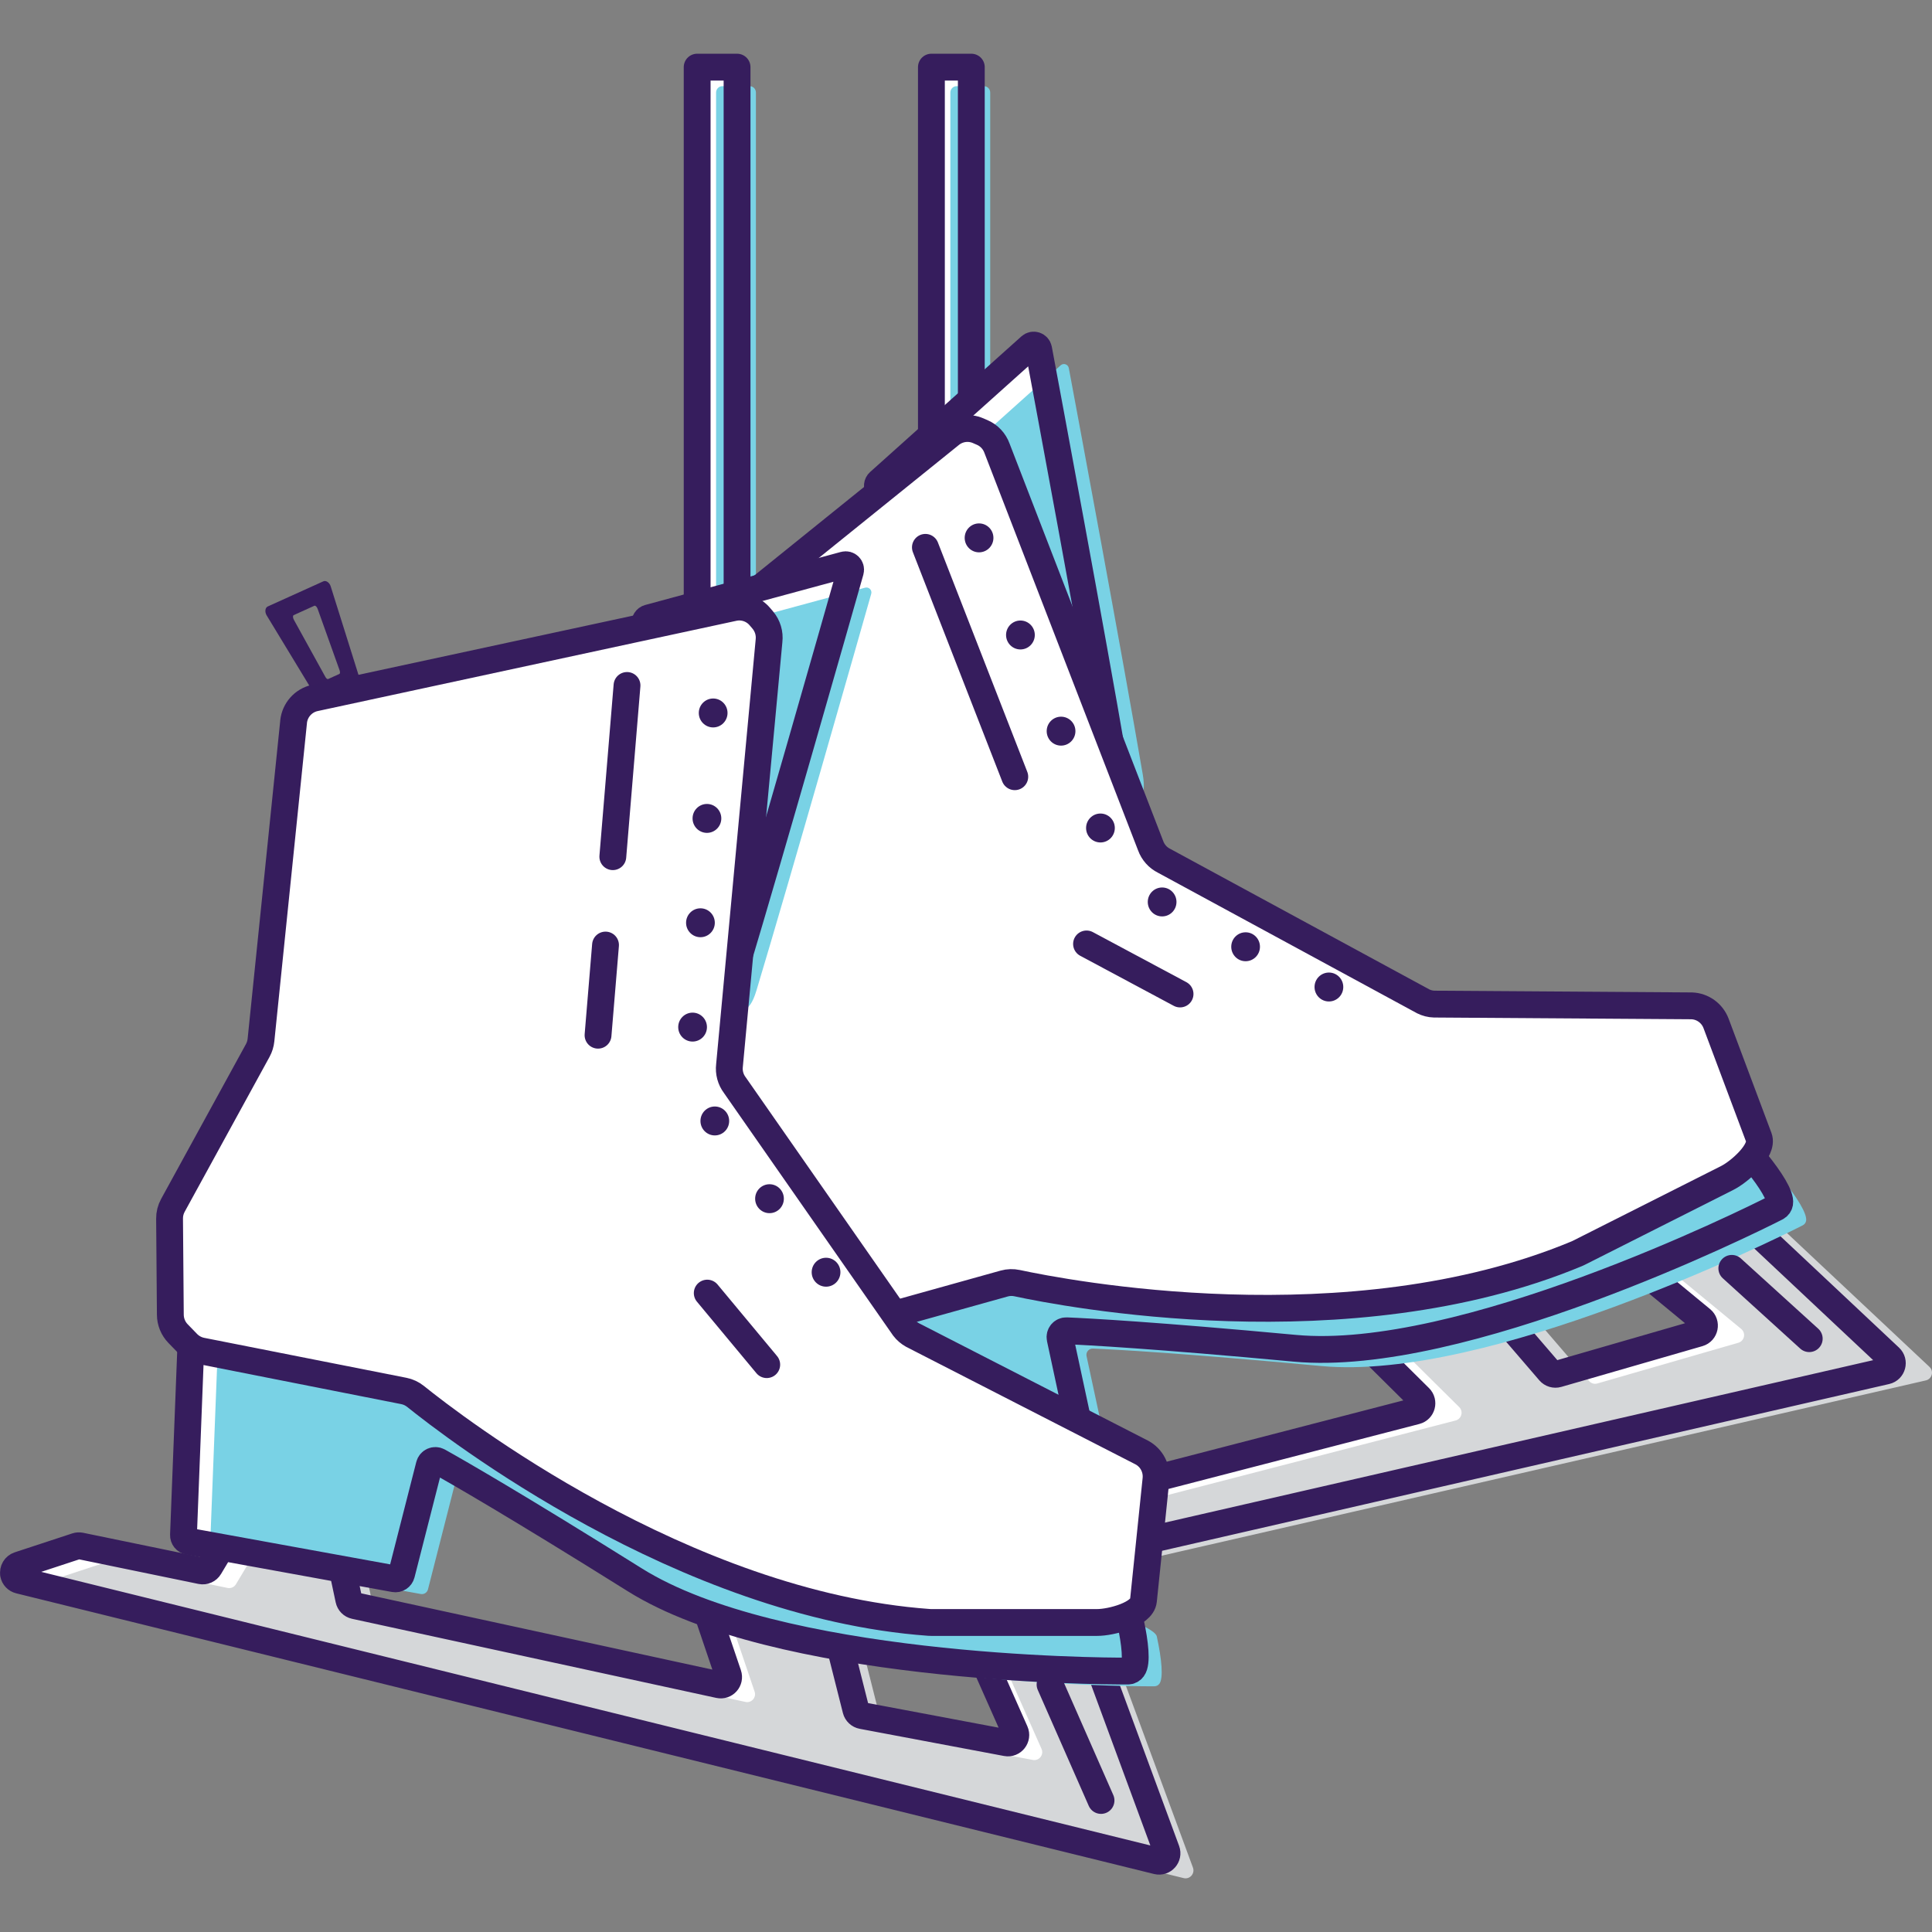 <svg width="72" height="72" viewBox="0 0 72 72" fill="none" xmlns="http://www.w3.org/2000/svg">
<rect x="0" y="0" width="72" height="72" fill="#808080" stroke="none"/>
<g clip-path="url(#clip0_10101_1654)">
<path d="M13.636 26.028L12.325 21.854C12.28 21.709 12.149 21.619 12.051 21.664L9.979 22.601C9.879 22.646 9.86 22.807 9.939 22.936L12.209 26.676C12.271 26.778 12.372 26.826 12.45 26.791L13.563 26.287C13.642 26.252 13.673 26.141 13.637 26.027L13.636 26.028ZM12.645 25.117L12.23 25.305C12.201 25.318 12.157 25.285 12.126 25.227L10.952 23.098C10.911 23.024 10.908 22.94 10.945 22.924L11.716 22.575C11.753 22.558 11.811 22.615 11.839 22.695L12.657 24.984C12.679 25.048 12.675 25.104 12.645 25.117Z" fill="#371D5D"/>
<path d="M36.198 17.955V2.502H34.711V18.451C34.711 18.451 35.832 19.759 36.198 17.955Z" fill="white"/>
<path d="M27.468 22.518V2.502H25.981V23.014C25.981 23.014 27.102 24.323 27.468 22.518Z" fill="white"/>
<path d="M36.902 18.664V3.449C36.902 3.317 36.796 3.211 36.666 3.211H35.653C35.522 3.211 35.416 3.317 35.416 3.449V19.159C35.416 19.159 36.537 20.467 36.903 18.663L36.902 18.664Z" fill="#79D2E5"/>
<path d="M28.171 23.227V3.449C28.171 3.317 28.066 3.211 27.935 3.211H26.922C26.791 3.211 26.686 3.317 26.686 3.449V23.722C26.686 23.722 27.806 25.031 28.172 23.227L28.171 23.227Z" fill="#79D2E5"/>
<path d="M36.198 17.955V2.502H34.711V18.451C34.711 18.451 35.832 19.759 36.198 17.955Z" stroke="#361D5D" stroke-linecap="round" stroke-linejoin="round"/>
<path d="M27.468 22.518V2.502H25.981V23.014C25.981 23.014 27.102 24.323 27.468 22.518Z" stroke="#361D5D" stroke-linecap="round" stroke-linejoin="round"/>
<path d="M38.706 13.011C39.044 14.821 40.713 23.777 41.461 28.157C41.626 29.118 41.254 29.29 40.633 28.544C38.193 25.612 33.48 19.227 32.734 18.213C32.677 18.136 32.688 18.028 32.76 17.963L38.4 12.907C38.508 12.811 38.679 12.869 38.706 13.011Z" fill="white"/>
<path d="M39.832 13.719C40.17 15.528 41.839 24.484 42.588 28.864C42.753 29.825 42.381 29.997 41.76 29.251C39.32 26.319 34.606 19.934 33.861 18.92C33.804 18.843 33.815 18.735 33.887 18.67L39.527 13.614C39.635 13.518 39.805 13.576 39.832 13.719Z" fill="#79D2E5"/>
<path d="M27.425 60.743C27.495 60.836 27.613 60.879 27.726 60.854L70.293 51.091C70.523 51.038 70.601 50.748 70.428 50.586L64.778 45.279C64.696 45.203 64.58 45.179 64.475 45.218L60.822 46.578C60.645 46.645 60.756 46.895 60.815 47.004C60.833 47.037 60.856 47.066 60.886 47.09L63.412 49.172C63.596 49.324 63.535 49.62 63.307 49.686L58.048 51.205C57.938 51.237 57.819 51.201 57.745 51.115L55.865 48.929C55.794 48.847 55.684 48.81 55.578 48.834L51.265 49.822C51.038 49.875 50.959 50.158 51.124 50.322L52.903 52.085C53.065 52.247 52.992 52.526 52.77 52.583L39.323 56.066C39.211 56.095 39.092 56.055 39.02 55.965L37.768 54.39C37.696 54.3 37.578 54.26 37.466 54.288L34.203 55.121C34.08 55.152 33.991 55.258 33.982 55.385L33.84 57.222C33.83 57.347 33.743 57.452 33.623 57.485L29.188 58.684C29.14 58.697 29.094 58.723 29.058 58.759L27.455 60.357C27.351 60.461 27.339 60.627 27.427 60.744L27.425 60.743Z" fill="white"/>
<path d="M28.903 61.096C28.973 61.19 29.091 61.233 29.203 61.208L71.771 51.444C72.001 51.391 72.079 51.101 71.906 50.94L66.256 45.633C66.174 45.556 66.057 45.532 65.953 45.571L62.299 46.932C62.123 46.998 62.234 47.248 62.292 47.357C62.31 47.391 62.334 47.42 62.364 47.444L64.89 49.526C65.073 49.677 65.013 49.973 64.785 50.04L59.526 51.559C59.416 51.591 59.297 51.555 59.222 51.468L57.343 49.283C57.272 49.201 57.161 49.164 57.056 49.188L52.742 50.176C52.516 50.228 52.436 50.511 52.602 50.676L54.381 52.439C54.543 52.6 54.469 52.879 54.248 52.937L40.8 56.419C40.689 56.449 40.57 56.408 40.497 56.318L39.246 54.744C39.174 54.653 39.056 54.613 38.944 54.641L35.68 55.474C35.558 55.505 35.469 55.612 35.46 55.738L35.318 57.575C35.307 57.701 35.221 57.805 35.101 57.838L30.666 59.037C30.617 59.05 30.571 59.077 30.535 59.113L28.933 60.71C28.828 60.815 28.817 60.98 28.905 61.097L28.903 61.096Z" fill="#D5D7D9"/>
<path d="M27.425 60.743C27.495 60.836 27.613 60.879 27.726 60.854L70.293 51.091C70.523 51.038 70.601 50.748 70.428 50.586L64.778 45.279C64.696 45.203 64.58 45.179 64.475 45.218L60.822 46.578C60.645 46.645 60.756 46.895 60.815 47.004C60.833 47.037 60.856 47.066 60.886 47.09L63.412 49.172C63.596 49.324 63.535 49.62 63.307 49.686L58.048 51.205C57.938 51.237 57.819 51.201 57.745 51.115L55.865 48.929C55.794 48.847 55.684 48.81 55.578 48.834L51.265 49.822C51.038 49.875 50.959 50.158 51.124 50.322L52.903 52.085C53.065 52.247 52.992 52.526 52.77 52.583L39.323 56.066C39.211 56.095 39.092 56.055 39.02 55.965L37.768 54.39C37.696 54.3 37.578 54.26 37.466 54.288L34.203 55.121C34.08 55.152 33.991 55.258 33.982 55.385L33.84 57.222C33.83 57.347 33.743 57.452 33.623 57.485L29.188 58.684C29.14 58.697 29.094 58.723 29.058 58.759L27.455 60.357C27.351 60.461 27.339 60.627 27.427 60.744L27.425 60.743Z" stroke="#361D5D" stroke-linecap="round" stroke-linejoin="round"/>
<path d="M29.572 49.887L32.473 56.331C32.521 56.438 32.639 56.493 32.751 56.46L40.226 54.25C40.344 54.215 40.415 54.096 40.389 53.975L39.508 49.879C39.476 49.729 39.592 49.588 39.745 49.595C40.544 49.628 43.031 49.761 48.255 50.246C54.461 50.823 65.12 45.555 66.2 45C66.265 44.967 66.31 44.907 66.323 44.835C66.368 44.576 65.994 43.973 65.45 43.299C64.75 42.431 47.551 46.63 40.791 45.724C34.134 44.832 29.717 48.448 29.552 49.773C29.547 49.812 29.556 49.852 29.573 49.888L29.572 49.887Z" fill="white"/>
<path d="M30.557 50.549L33.458 56.993C33.506 57.1 33.624 57.155 33.736 57.122L41.211 54.912C41.329 54.877 41.4 54.758 41.374 54.637L40.493 50.541C40.461 50.391 40.577 50.25 40.73 50.257C41.529 50.29 44.016 50.423 49.24 50.908C55.447 51.486 66.105 46.217 67.185 45.663C67.25 45.629 67.295 45.569 67.308 45.497C67.354 45.238 66.979 44.635 66.435 43.961C65.735 43.093 48.536 47.292 41.776 46.386C35.119 45.494 30.702 49.11 30.538 50.435C30.532 50.474 30.541 50.514 30.558 50.55L30.557 50.549Z" fill="#79D2E5"/>
<path d="M29.572 49.887L32.473 56.331C32.521 56.438 32.639 56.493 32.751 56.46L40.226 54.25C40.344 54.215 40.415 54.096 40.389 53.975L39.508 49.879C39.476 49.729 39.592 49.588 39.745 49.595C40.544 49.628 43.031 49.761 48.255 50.246C54.461 50.823 65.12 45.555 66.2 45C66.265 44.967 66.31 44.907 66.323 44.835C66.368 44.576 65.994 43.973 65.45 43.299C64.75 42.431 47.551 46.63 40.791 45.724C34.134 44.832 29.717 48.448 29.552 49.773C29.547 49.812 29.556 49.852 29.573 49.888L29.572 49.887Z" stroke="#361D5D" stroke-linecap="round" stroke-linejoin="round"/>
<path d="M38.706 13.011C39.044 14.821 40.713 23.777 41.461 28.157C41.626 29.118 41.254 29.29 40.633 28.544C38.193 25.612 33.48 19.227 32.734 18.213C32.677 18.136 32.688 18.028 32.76 17.963L38.4 12.907C38.508 12.811 38.679 12.869 38.706 13.011Z" stroke="#361D5D" stroke-linecap="round" stroke-linejoin="round"/>
<path d="M22.653 27.387L26.845 38.54C26.893 38.668 26.915 38.803 26.91 38.939L26.652 45.527C26.645 45.701 26.683 45.873 26.762 46.028L28.381 49.217C28.5 49.45 28.703 49.628 28.949 49.714L29.427 49.879C29.619 49.947 29.828 49.953 30.025 49.898L37.425 47.833C37.582 47.789 37.746 47.785 37.905 47.819C39.624 48.189 50.274 50.261 58.76 46.724C58.786 46.713 58.811 46.702 58.836 46.689L64.369 43.899C64.831 43.666 65.728 42.877 65.547 42.392L63.953 38.14C63.809 37.758 63.451 37.499 63.045 37.485L53.447 37.42C53.304 37.416 53.165 37.38 53.038 37.317L43.384 32.08C43.15 31.965 42.969 31.761 42.88 31.514L37.155 16.705C37.06 16.44 36.86 16.226 36.602 16.116L36.448 16.049C36.107 15.904 35.714 15.958 35.424 16.191L22.968 26.236C22.627 26.511 22.501 26.975 22.656 27.386L22.653 27.387Z" fill="white"/>
<path d="M22.653 27.387L26.845 38.54C26.893 38.668 26.915 38.803 26.91 38.939L26.652 45.527C26.645 45.701 26.683 45.873 26.762 46.028L28.381 49.217C28.5 49.45 28.703 49.628 28.949 49.714L29.427 49.879C29.619 49.947 29.828 49.953 30.025 49.898L37.425 47.833C37.582 47.789 37.746 47.785 37.905 47.819C39.624 48.189 50.274 50.261 58.76 46.724C58.786 46.713 58.811 46.702 58.836 46.689L64.369 43.899C64.831 43.666 65.728 42.877 65.547 42.392L63.953 38.14C63.809 37.758 63.451 37.499 63.045 37.485L53.447 37.42C53.304 37.416 53.165 37.38 53.038 37.317L43.384 32.08C43.15 31.965 42.969 31.761 42.88 31.514L37.155 16.705C37.06 16.44 36.86 16.226 36.602 16.116L36.448 16.049C36.107 15.904 35.714 15.958 35.424 16.191L22.968 26.236C22.627 26.511 22.501 26.975 22.656 27.386L22.653 27.387Z" stroke="#361D5D" stroke-linecap="round" stroke-linejoin="round"/>
<path d="M49.525 37.322C49.821 37.322 50.06 37.081 50.06 36.783C50.06 36.485 49.821 36.244 49.525 36.244C49.229 36.244 48.989 36.485 48.989 36.783C48.989 37.081 49.229 37.322 49.525 37.322Z" fill="#361D5D"/>
<path d="M36.486 20.584C36.782 20.584 37.022 20.342 37.022 20.045C37.022 19.747 36.782 19.506 36.486 19.506C36.19 19.506 35.951 19.747 35.951 20.045C35.951 20.342 36.19 20.584 36.486 20.584Z" fill="#361D5D"/>
<path d="M38.029 24.203C38.324 24.203 38.564 23.961 38.564 23.664C38.564 23.366 38.324 23.125 38.029 23.125C37.733 23.125 37.493 23.366 37.493 23.664C37.493 23.961 37.733 24.203 38.029 24.203Z" fill="#361D5D"/>
<path d="M0.503 58.658C0.524 58.774 0.61 58.865 0.723 58.893L43.127 69.353C43.356 69.409 43.554 69.185 43.472 68.963L40.783 61.671C40.745 61.565 40.651 61.492 40.54 61.48L36.669 61.05C36.481 61.03 36.469 61.303 36.473 61.428C36.474 61.466 36.483 61.503 36.499 61.537L37.83 64.537C37.927 64.755 37.74 64.993 37.508 64.949L32.13 63.936C32.017 63.915 31.927 63.83 31.898 63.719L31.191 60.918C31.164 60.812 31.081 60.729 30.976 60.703L26.68 59.642C26.454 59.585 26.256 59.803 26.332 60.025L27.137 62.403C27.211 62.621 27.021 62.837 26.797 62.787L13.224 59.839C13.111 59.815 13.023 59.726 12.999 59.611L12.581 57.64C12.557 57.526 12.469 57.437 12.357 57.413L9.068 56.687C8.946 56.659 8.819 56.715 8.753 56.823L7.808 58.401C7.744 58.509 7.62 58.564 7.497 58.539L2.998 57.612C2.948 57.602 2.896 57.605 2.848 57.621L0.704 58.326C0.564 58.372 0.48 58.515 0.506 58.66L0.503 58.658Z" fill="white"/>
<path d="M39.542 27.787C39.838 27.787 40.078 27.545 40.078 27.248C40.078 26.95 39.838 26.709 39.542 26.709C39.246 26.709 39.007 26.95 39.007 27.248C39.007 27.545 39.246 27.787 39.542 27.787Z" fill="#361D5D"/>
<path d="M1.489 59.297C1.509 59.412 1.595 59.504 1.708 59.532L44.112 69.992C44.341 70.048 44.539 69.824 44.458 69.601L41.769 62.309C41.73 62.204 41.636 62.131 41.525 62.119L37.654 61.689C37.466 61.669 37.454 61.942 37.458 62.066C37.459 62.105 37.468 62.142 37.484 62.176L38.815 65.176C38.912 65.394 38.725 65.632 38.493 65.588L33.115 64.575C33.002 64.554 32.913 64.469 32.883 64.357L32.176 61.557C32.149 61.45 32.066 61.368 31.961 61.342L27.665 60.28C27.439 60.224 27.241 60.442 27.317 60.664L28.122 63.042C28.196 63.26 28.006 63.475 27.782 63.426L14.209 60.478C14.097 60.454 14.008 60.365 13.984 60.25L13.566 58.279C13.542 58.165 13.454 58.076 13.342 58.052L10.053 57.325C9.931 57.298 9.804 57.353 9.738 57.462L8.793 59.04C8.729 59.147 8.605 59.203 8.482 59.178L3.983 58.25C3.933 58.24 3.882 58.243 3.833 58.259L1.689 58.965C1.549 59.011 1.465 59.154 1.492 59.299L1.489 59.297Z" fill="#D5D7D9"/>
<path d="M41.011 31.396C41.306 31.396 41.546 31.155 41.546 30.857C41.546 30.56 41.306 30.318 41.011 30.318C40.715 30.318 40.475 30.56 40.475 30.857C40.475 31.155 40.715 31.396 41.011 31.396Z" fill="#361D5D"/>
<path d="M43.309 34.152C43.605 34.152 43.844 33.911 43.844 33.613C43.844 33.316 43.605 33.074 43.309 33.074C43.013 33.074 42.774 33.316 42.774 33.613C42.774 33.911 43.013 34.152 43.309 34.152Z" fill="#361D5D"/>
<path d="M31.693 21.282C31.19 23.052 28.696 31.812 27.416 36.066C27.136 36.998 26.726 36.985 26.502 36.038C25.626 32.316 24.254 24.483 24.038 23.241C24.022 23.146 24.08 23.055 24.173 23.029L31.467 21.052C31.606 21.014 31.733 21.142 31.693 21.282Z" fill="white"/>
<path d="M32.468 22.131C31.964 23.901 29.471 32.661 28.19 36.916C27.91 37.848 27.5 37.835 27.277 36.888C26.401 33.166 25.029 25.333 24.813 24.091C24.796 23.995 24.855 23.904 24.948 23.879L32.241 21.901C32.381 21.863 32.508 21.992 32.468 22.131Z" fill="#79D2E5"/>
<path d="M46.42 35.822C46.716 35.822 46.955 35.581 46.955 35.283C46.955 34.985 46.716 34.744 46.42 34.744C46.124 34.744 45.885 34.985 45.885 35.283C45.885 35.581 46.124 35.822 46.42 35.822Z" fill="#361D5D"/>
<path d="M31.693 21.282C31.19 23.052 28.696 31.812 27.416 36.066C27.136 36.998 26.726 36.985 26.502 36.038C25.626 32.316 24.254 24.483 24.038 23.241C24.022 23.146 24.08 23.055 24.173 23.029L31.467 21.052C31.606 21.014 31.733 21.142 31.693 21.282Z" stroke="#361D5D" stroke-linecap="round" stroke-linejoin="round"/>
<path d="M0.503 58.658C0.524 58.774 0.61 58.865 0.723 58.893L43.127 69.353C43.356 69.409 43.554 69.185 43.472 68.963L40.783 61.671C40.745 61.565 40.651 61.492 40.54 61.48L36.669 61.05C36.481 61.03 36.469 61.303 36.473 61.428C36.474 61.466 36.483 61.503 36.499 61.537L37.83 64.537C37.927 64.755 37.74 64.993 37.508 64.949L32.13 63.936C32.017 63.915 31.927 63.83 31.898 63.719L31.191 60.918C31.164 60.812 31.081 60.729 30.976 60.703L26.68 59.642C26.454 59.585 26.256 59.803 26.332 60.025L27.137 62.403C27.211 62.621 27.021 62.837 26.797 62.787L13.224 59.839C13.111 59.815 13.023 59.726 12.999 59.611L12.581 57.64C12.557 57.526 12.469 57.437 12.357 57.413L9.068 56.687C8.946 56.659 8.819 56.715 8.753 56.823L7.808 58.401C7.744 58.509 7.62 58.564 7.497 58.539L2.998 57.612C2.948 57.602 2.896 57.605 2.848 57.621L0.704 58.326C0.564 58.372 0.48 58.515 0.506 58.66L0.503 58.658Z" stroke="#361D5D" stroke-linecap="round" stroke-linejoin="round"/>
<path d="M7.113 50.133L6.838 57.201C6.833 57.319 6.915 57.421 7.029 57.441L14.696 58.836C14.816 58.858 14.933 58.783 14.963 58.663L15.999 54.604C16.037 54.456 16.203 54.383 16.337 54.457C17.037 54.847 19.202 56.087 23.656 58.875C28.948 62.189 40.822 62.284 42.036 62.275C42.108 62.275 42.175 62.241 42.219 62.181C42.376 61.971 42.309 61.262 42.123 60.414C41.884 59.324 24.637 55.324 18.996 51.467C13.443 47.669 7.884 48.911 7.147 50.02C7.125 50.053 7.116 50.092 7.114 50.132L7.113 50.133Z" fill="white"/>
<path d="M8.099 50.702L7.824 57.77C7.819 57.887 7.901 57.989 8.016 58.01L15.682 59.404C15.803 59.426 15.919 59.351 15.949 59.232L16.985 55.173C17.023 55.024 17.19 54.951 17.323 55.025C18.023 55.416 20.188 56.655 24.642 59.443C29.934 62.758 41.809 62.852 43.022 62.843C43.095 62.843 43.162 62.809 43.206 62.75C43.362 62.539 43.295 61.831 43.11 60.983C42.87 59.892 25.623 55.892 19.983 52.035C14.429 48.237 8.87 49.479 8.133 50.588C8.111 50.621 8.102 50.66 8.1 50.7L8.099 50.702Z" fill="#79D2E5"/>
<path d="M7.113 50.133L6.838 57.201C6.833 57.319 6.915 57.421 7.029 57.441L14.696 58.836C14.816 58.858 14.933 58.783 14.963 58.663L15.999 54.604C16.037 54.456 16.203 54.383 16.337 54.457C17.037 54.847 19.202 56.087 23.656 58.875C28.948 62.189 40.822 62.284 42.036 62.275C42.108 62.275 42.175 62.241 42.219 62.181C42.376 61.971 42.309 61.262 42.123 60.414C41.884 59.324 24.637 55.324 18.996 51.467C13.443 47.669 7.884 48.911 7.147 50.02C7.125 50.053 7.116 50.092 7.114 50.132L7.113 50.133Z" stroke="#361D5D" stroke-linecap="round" stroke-linejoin="round"/>
<path d="M10.942 26.898L9.726 38.76C9.712 38.895 9.672 39.026 9.607 39.145L6.444 44.919C6.36 45.072 6.317 45.242 6.319 45.417L6.348 48.998C6.35 49.26 6.453 49.511 6.634 49.698L6.987 50.062C7.13 50.208 7.313 50.308 7.514 50.348L15.049 51.837C15.208 51.868 15.357 51.938 15.485 52.04C16.857 53.146 25.456 59.799 34.617 60.462C34.645 60.464 34.672 60.465 34.7 60.465H40.89C41.406 60.465 42.56 60.165 42.613 59.648L43.08 55.129C43.122 54.722 42.916 54.33 42.559 54.135L34.005 49.751C33.881 49.682 33.771 49.588 33.685 49.474L27.385 40.44C27.226 40.23 27.155 39.968 27.186 39.706L28.659 23.884C28.692 23.604 28.608 23.323 28.427 23.108L28.318 22.98C28.078 22.696 27.702 22.567 27.34 22.646L11.732 26.011C11.305 26.104 10.986 26.462 10.941 26.898H10.942Z" fill="white"/>
<path d="M10.942 26.898L9.726 38.76C9.712 38.895 9.672 39.026 9.607 39.145L6.444 44.919C6.36 45.072 6.317 45.242 6.319 45.417L6.348 48.998C6.35 49.26 6.453 49.511 6.634 49.698L6.987 50.062C7.13 50.208 7.313 50.308 7.514 50.348L15.049 51.837C15.208 51.868 15.357 51.938 15.485 52.04C16.857 53.146 25.456 59.799 34.617 60.462C34.645 60.464 34.672 60.465 34.7 60.465H40.89C41.406 60.465 42.56 60.165 42.613 59.648L43.08 55.129C43.122 54.722 42.916 54.33 42.559 54.135L34.005 49.751C33.881 49.682 33.771 49.588 33.685 49.474L27.385 40.44C27.226 40.23 27.155 39.968 27.186 39.706L28.659 23.884C28.692 23.604 28.608 23.323 28.427 23.108L28.318 22.98C28.078 22.696 27.702 22.567 27.34 22.646L11.732 26.011C11.305 26.104 10.986 26.462 10.941 26.898H10.942Z" stroke="#361D5D" stroke-linecap="round" stroke-linejoin="round"/>
<path d="M30.785 47.951C31.08 47.951 31.32 47.709 31.32 47.412C31.32 47.114 31.08 46.873 30.785 46.873C30.489 46.873 30.249 47.114 30.249 47.412C30.249 47.709 30.489 47.951 30.785 47.951Z" fill="#361D5D"/>
<path d="M26.577 27.109C26.873 27.109 27.113 26.868 27.113 26.57C27.113 26.273 26.873 26.031 26.577 26.031C26.282 26.031 26.042 26.273 26.042 26.57C26.042 26.868 26.282 27.109 26.577 27.109Z" fill="#361D5D"/>
<path d="M26.346 31.039C26.641 31.039 26.881 30.797 26.881 30.5C26.881 30.202 26.641 29.961 26.346 29.961C26.05 29.961 25.81 30.202 25.81 30.5C25.81 30.797 26.05 31.039 26.346 31.039Z" fill="#361D5D"/>
<path d="M26.104 34.927C26.399 34.927 26.639 34.686 26.639 34.389C26.639 34.091 26.399 33.85 26.104 33.85C25.808 33.85 25.568 34.091 25.568 34.389C25.568 34.686 25.808 34.927 26.104 34.927Z" fill="#361D5D"/>
<path d="M25.81 38.816C26.106 38.816 26.346 38.575 26.346 38.277C26.346 37.98 26.106 37.738 25.81 37.738C25.515 37.738 25.275 37.98 25.275 38.277C25.275 38.575 25.515 38.816 25.81 38.816Z" fill="#361D5D"/>
<path d="M26.639 42.314C26.935 42.314 27.174 42.073 27.174 41.775C27.174 41.478 26.935 41.236 26.639 41.236C26.343 41.236 26.104 41.478 26.104 41.775C26.104 42.073 26.343 42.314 26.639 42.314Z" fill="#361D5D"/>
<path d="M28.677 45.211C28.973 45.211 29.212 44.969 29.212 44.672C29.212 44.374 28.973 44.133 28.677 44.133C28.381 44.133 28.142 44.374 28.142 44.672C28.142 44.969 28.381 45.211 28.677 45.211Z" fill="#361D5D"/>
<path d="M64.54 47.268L67.425 49.888" stroke="#361D5D" stroke-linecap="round" stroke-linejoin="round"/>
<path d="M39.132 62.777L41.032 67.098" stroke="#361D5D" stroke-linecap="round" stroke-linejoin="round"/>
<path d="M34.487 20.398L37.818 28.946" stroke="#361D5D" stroke-linecap="round" stroke-linejoin="round"/>
<path d="M40.492 35.178L43.977 37.043" stroke="#361D5D" stroke-linecap="round" stroke-linejoin="round"/>
<path d="M22.566 35.219L22.287 38.579" stroke="#361D5D" stroke-linecap="round" stroke-linejoin="round"/>
<path d="M23.367 25.545L22.838 31.926" stroke="#361D5D" stroke-linecap="round" stroke-linejoin="round"/>
<path d="M26.357 48.19L28.574 50.856" stroke="#361D5D" stroke-linecap="round" stroke-linejoin="round"/>
</g>
<defs>
<clipPath id="clip0_10101_1654">
<rect width="72" height="68" fill="white" transform="translate(0 2)"/>
</clipPath>
</defs>
</svg>
